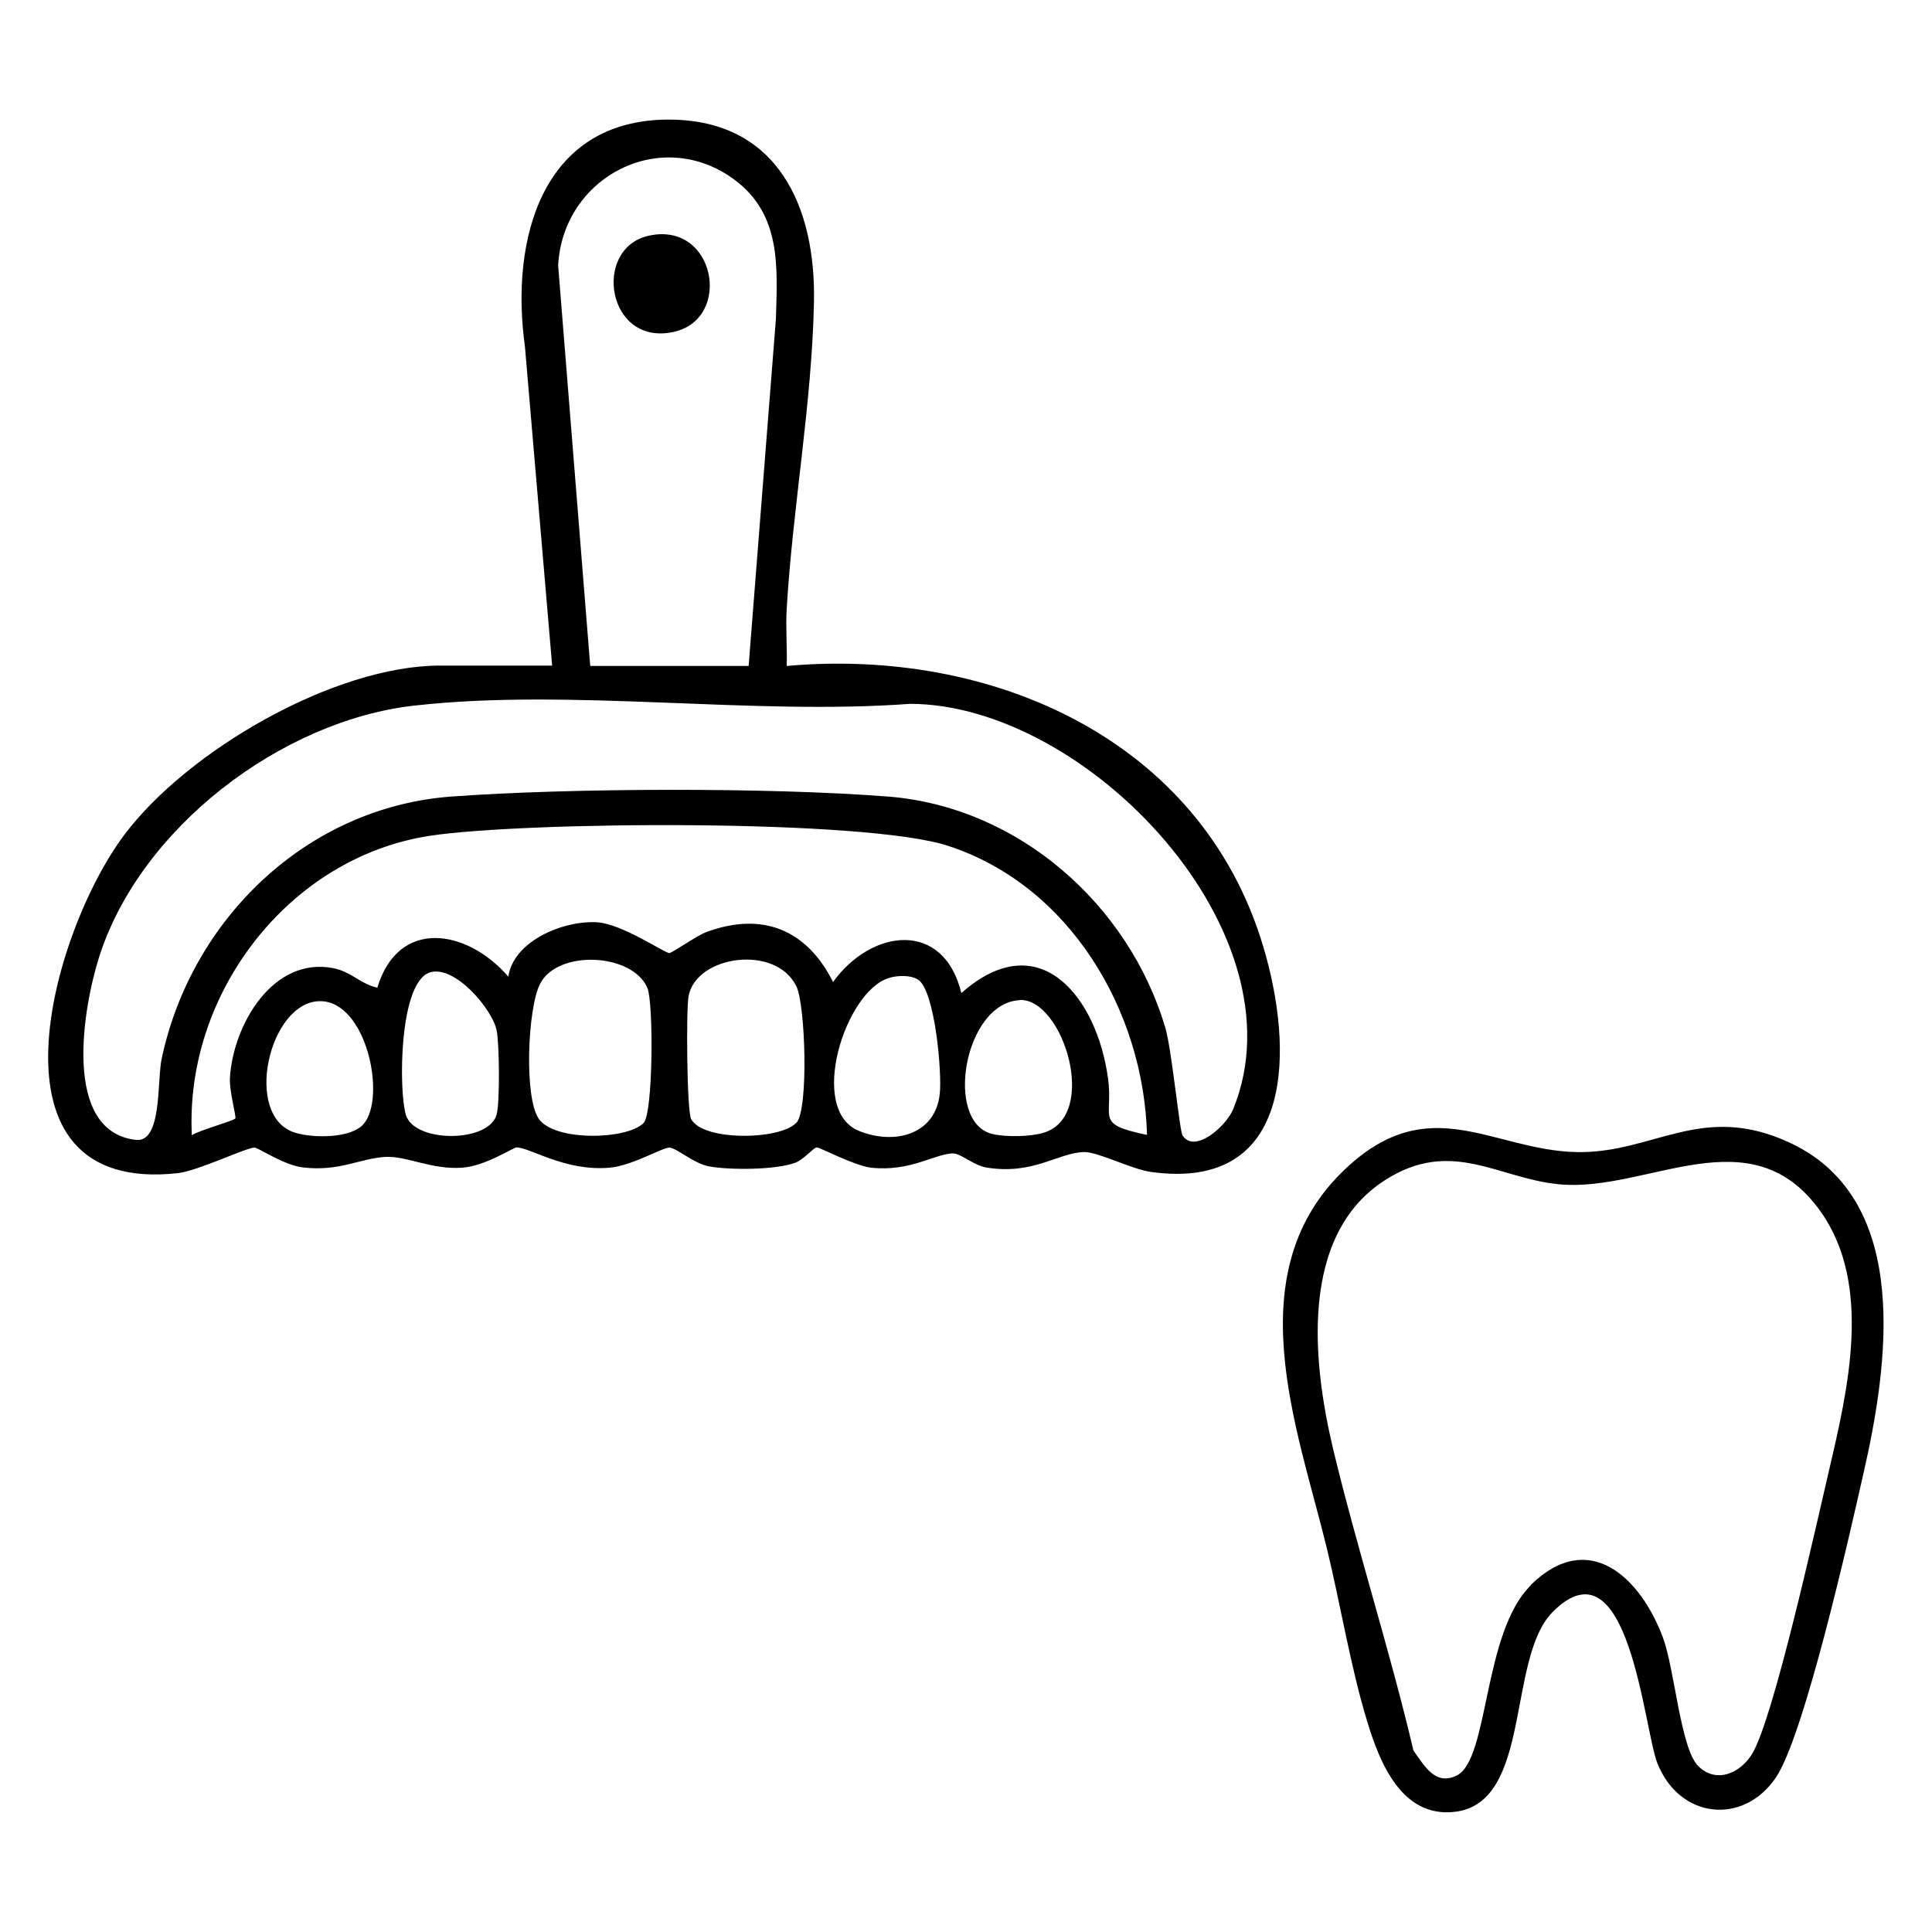 <?xml version="1.0" encoding="UTF-8"?>
<svg id="Layer_1" data-name="Layer 1" xmlns="http://www.w3.org/2000/svg" viewBox="0 0 100 100">
  <defs>
    <style>
      .cls-1 {
        fill: none;
      }
    </style>
  </defs>
  <rect class="cls-1" x="0" y="0" width="100" height="100"/>
  <g>
    <path d="M28.58,34.46l-1.41-16.53c-.77-5.51.86-11.76,7.48-11.74,5.61.02,7.59,4.53,7.48,9.48-.11,5.25-1.1,10.59-1.41,15.83-.06.98.03,1.98,0,2.97,10.58-.95,21.42,3.76,24.65,14.47,1.6,5.29,1.7,12.76-5.79,11.72-1.02-.14-2.73-1.04-3.47-1.03-1.35.03-2.61,1.2-5.06.8-.65-.11-1.31-.72-1.71-.73-.92,0-2.21.96-4.24.74-.89-.1-2.68-1.07-2.83-1.05-.18.02-.65.62-1.1.79-1.02.38-3.39.39-4.48.19-.77-.14-1.68-.96-2.04-.97s-1.93.94-3.1,1.04c-2.31.2-4.11-1.05-4.82-1.05-.15,0-1.62.97-2.81,1.05-1.57.11-2.87-.61-3.95-.56-1.34.07-2.35.76-4.26.55-1.05-.12-2.3-1.02-2.54-1.03-.37-.02-2.92,1.2-3.95,1.32-10.41,1.16-6.58-12.44-2.8-17.49,3.25-4.35,10.86-8.78,16.36-8.78h5.79ZM38.75,34.46l1.41-17.94c.08-2.7.28-5.4-2.12-7.2-3.79-2.84-8.91-.18-9.15,4.42l1.66,20.73h8.19ZM21.45,36.52c-6.92.78-14.23,6.37-16.33,13.05-.81,2.56-1.94,9,1.92,9.43,1.36.15,1.08-3.07,1.33-4.21,1.53-7.21,7.5-13,14.98-13.56,6.14-.45,16.5-.48,22.62,0,6.73.53,12.44,5.57,14.34,11.94.34,1.13.74,5.36.9,5.6.62.97,2.26-.48,2.62-1.36,3.71-9.11-7.55-20.96-16.72-20.98-8.21.61-17.57-.82-25.64.09ZM59.37,58.76c-.17-6.44-4-12.93-10.3-14.98-4.31-1.41-21.96-1.26-26.82-.52-7.31,1.12-12.69,8.17-12.32,15.5.35-.25,2.16-.74,2.25-.87.06-.08-.32-1.45-.28-2.09.16-2.75,2.23-6.33,5.39-5.68.9.19,1.41.83,2.24,1,1.1-3.63,4.65-3.03,6.78-.57.28-1.88,2.91-2.93,4.62-2.81,1.29.09,3.49,1.6,3.71,1.59.15,0,1.43-.91,1.93-1.09,2.88-1.06,5.18-.14,6.55,2.59,1.96-2.74,5.71-3.25,6.64.57,4.06-3.59,7.02.24,7.59,4.41.29,2.1-.72,2.36,2.01,2.93ZM33.31,58.13c.5-.5.52-6.23.2-6.99-.76-1.81-4.65-2.01-5.56-.21-.64,1.26-.83,5.84-.07,6.97.81,1.19,4.56,1.1,5.43.23ZM41.22,58.12c.64-.68.47-6.12,0-7.07-1.06-2.18-5.18-1.61-5.58.51-.13.69-.09,5.91.13,6.35.57,1.16,4.59,1.11,5.44.21ZM22.29,50.32c-1.65.44-1.66,6.14-1.28,7.39.44,1.45,4.26,1.45,4.69,0,.18-.6.15-3.74,0-4.41-.25-1.1-2.14-3.32-3.41-2.98ZM46.01,50.62c-2.28.69-4.22,6.85-1.54,7.92,1.79.72,3.92.23,4.17-1.9.13-1.08-.25-5.41-1.13-5.94-.39-.24-1.06-.22-1.5-.08ZM16.57,51.82c-2.65,0-4.02,5.98-1.29,6.81.91.28,2.88.31,3.54-.45,1.19-1.39.15-6.36-2.25-6.36ZM52.78,51.77c-2.88.13-3.94,6.34-1.4,6.93.7.16,1.95.14,2.64-.07,2.89-.88,1-6.97-1.24-6.87Z"/>
    <path d="M80.37,83.43c-2.4,2.42-1.05,9.88-5.07,10.35-2.76.32-3.9-2.57-4.55-4.73-.84-2.75-1.38-6.07-2.08-8.94-1.52-6.23-4.71-14.31,1.01-19.65,4.32-4.04,7.55-.95,11.86-.83,4.04.11,6.54-2.65,11.17-.45,6.29,2.99,5,11.56,3.75,17.05-.72,3.19-3.07,13.62-4.55,15.79-1.71,2.49-5,2.11-6.13-.77-.7-1.79-1.49-11.76-5.42-7.81ZM79.25,82.02c3-2.92,5.66-.36,6.82,2.73.61,1.64.91,5.72,1.82,6.65s2.17.41,2.8-.62c1.12-1.85,3.32-11.87,3.98-14.67.97-4.17,2.26-9.57-.42-13.38-3.61-5.12-8.95-1-13.54-1.43-3.17-.3-5.57-2.41-9-.23-4.5,2.86-3.76,9.51-2.71,13.92,1.25,5.21,2.93,10.39,4.16,15.62.59.82,1.14,1.83,2.24,1.29,1.68-.82,1.34-7.42,3.85-9.86Z"/>
    <path d="M33.58,12.2c3.45-.76,4.36,4.3,1.29,4.98-3.47.76-4.23-4.33-1.29-4.98Z"/>
  </g>
</svg>